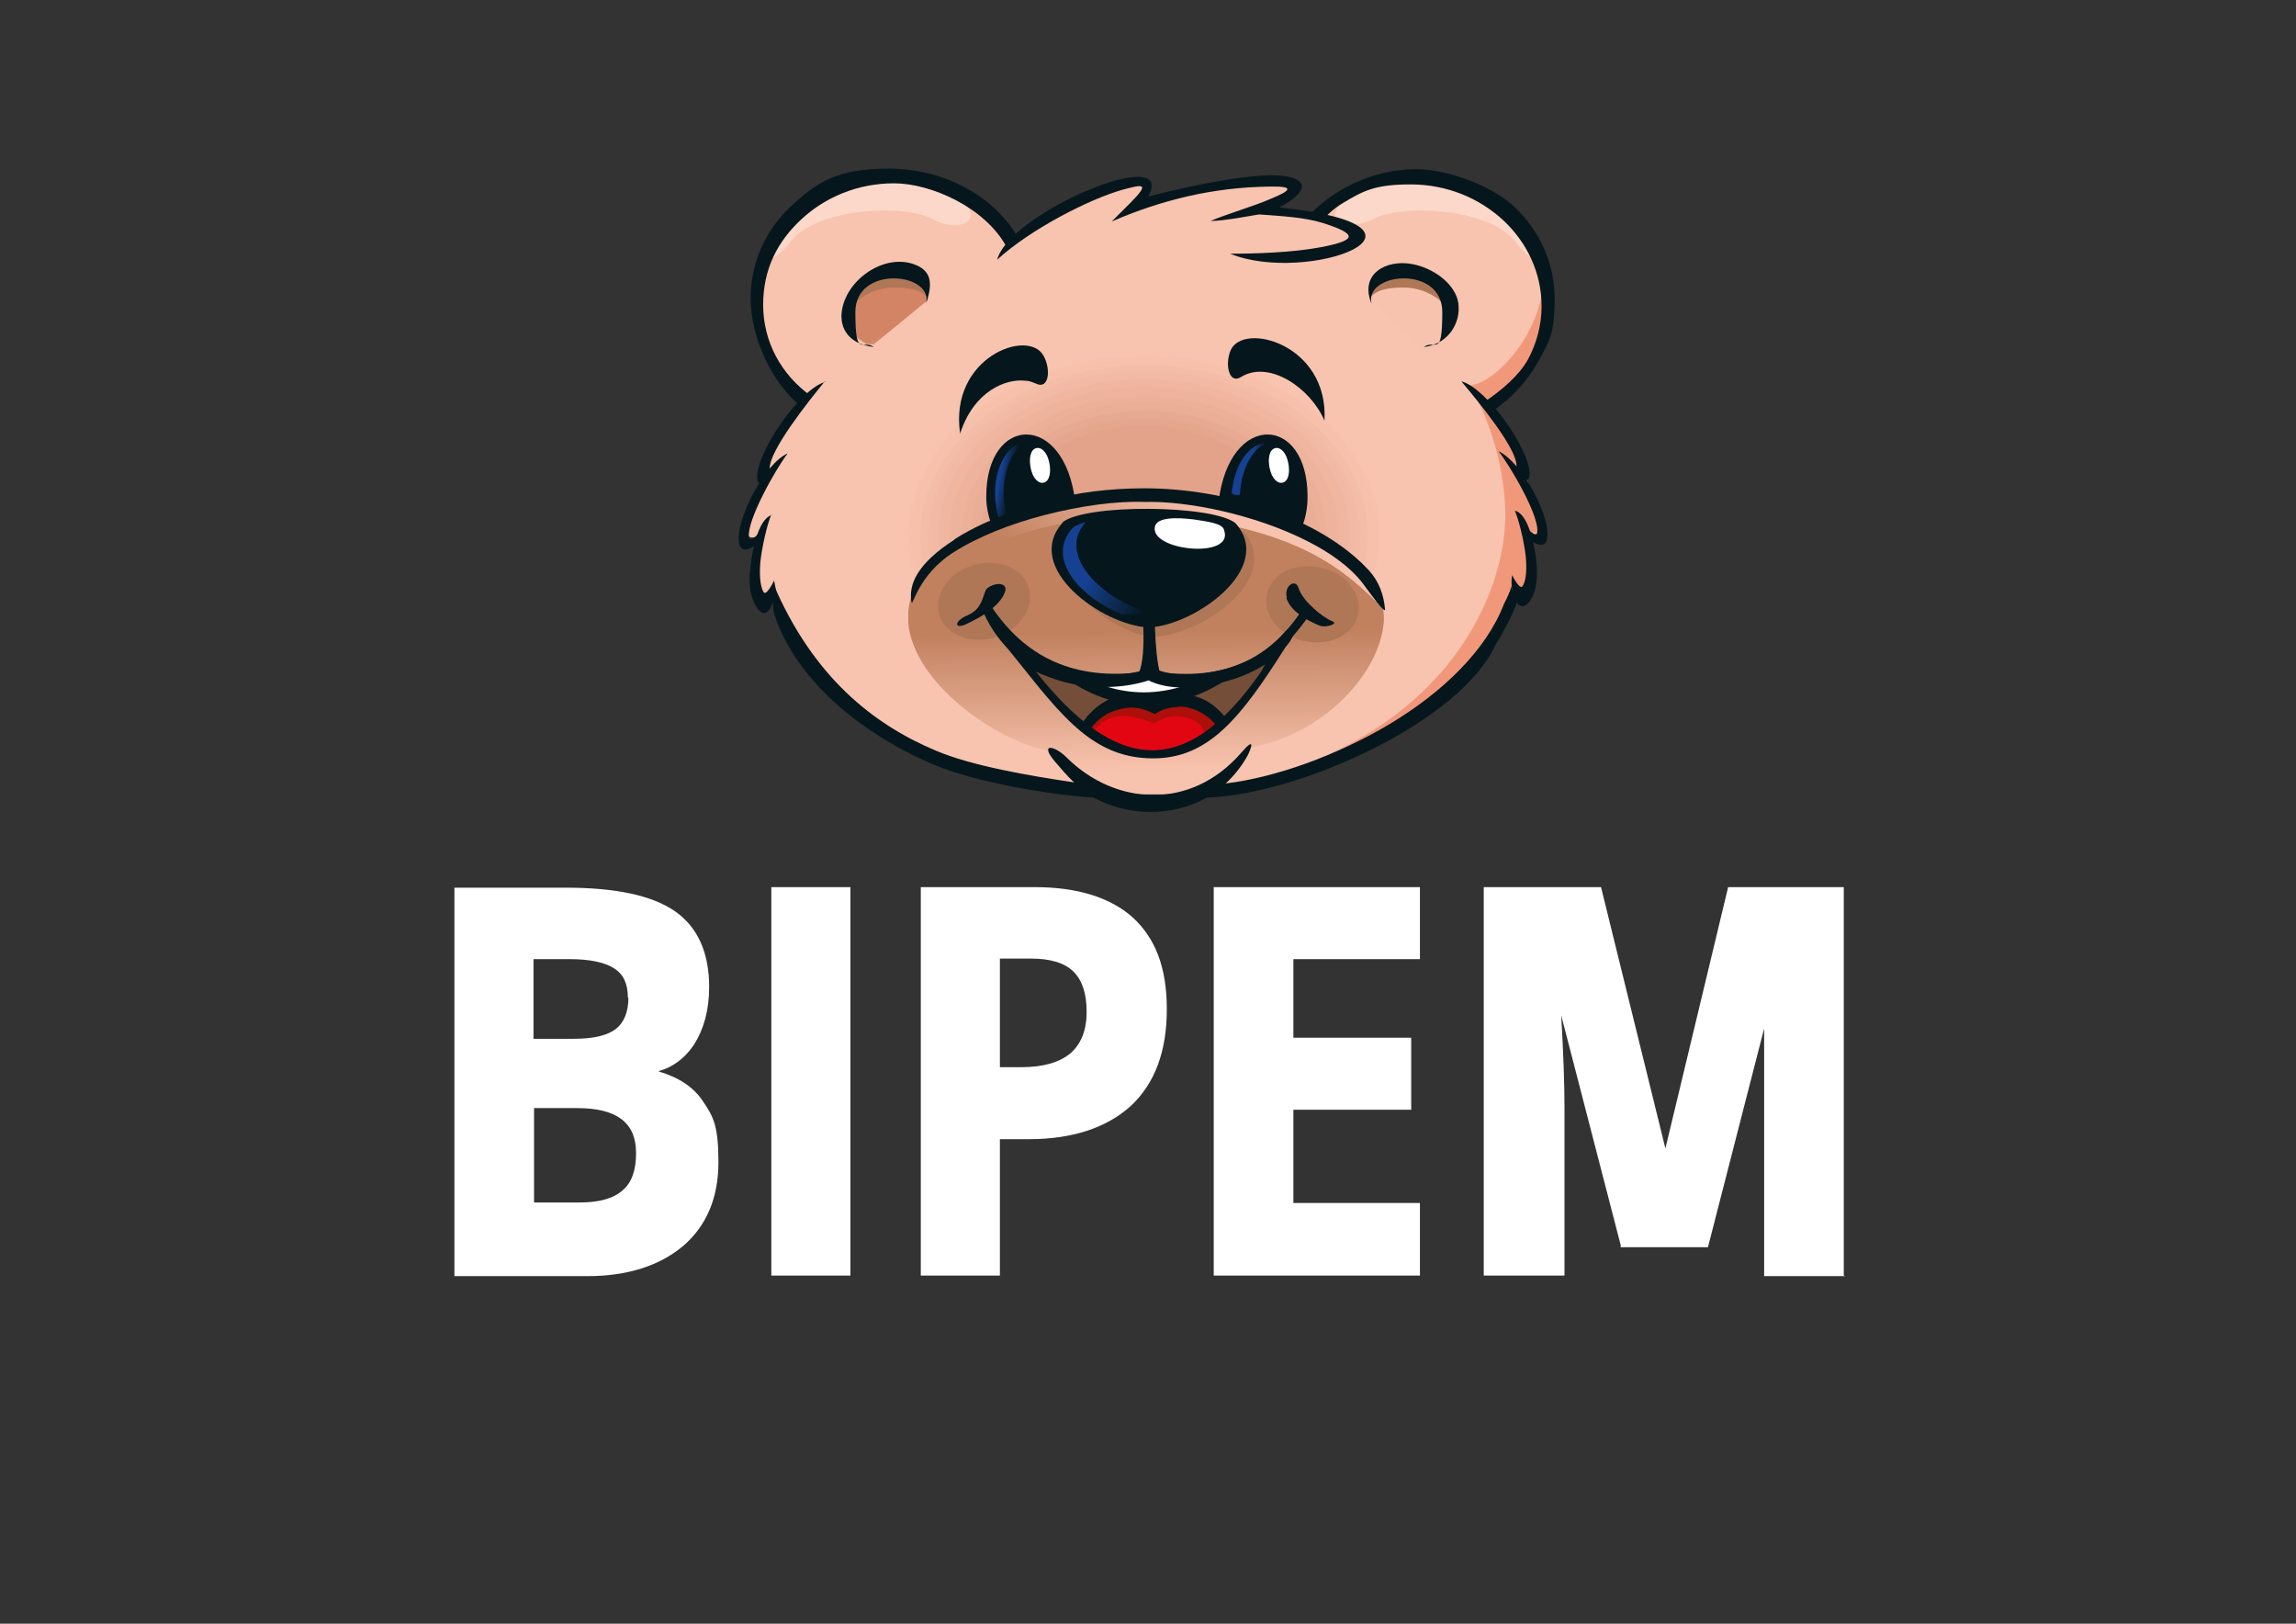 <?xml version="1.0" encoding="UTF-8"?>
<svg id="Ebene_1" xmlns="http://www.w3.org/2000/svg" xmlns:xlink="http://www.w3.org/1999/xlink" version="1.1" viewBox="0 0 420.9 297.6">
  <rect x="0" y="0" width="420.9" height="297.6" fill="#333333" stroke="none"/>
  <!-- Generator: Adobe Illustrator 29.3.1, SVG Export Plug-In . SVG Version: 2.1.0 Build 151)  -->
  <defs>
    <style>
      .st0, .st1 {
        fill: none;
      }

      .st2 {
        fill: #e3a28a;
      }

      .st1 {
        display: none;
      }

      .st3 {
        fill: #05171d;
      }

      .st4 {
        fill: url(#Unbenannter_Verlauf);
      }

      .st5 {
        fill: url(#Unbenannter_Verlauf_2);
      }

      .st6 {
        fill: url(#Unbenannter_Verlauf_4);
      }

      .st7 {
        fill: url(#Unbenannter_Verlauf_3);
      }

      .st8 {
        fill: url(#Unbenannter_Verlauf_6);
      }

      .st9 {
        fill: url(#Unbenannter_Verlauf_7);
      }

      .st10 {
        fill: url(#Unbenannter_Verlauf_5);
      }

      .st11 {
        fill: #f6c0ab;
      }

      .st12 {
        fill: #e5a38b;
      }

      .st13 {
        fill: #f2baa4;
      }

      .st14 {
        fill: #e5a68e;
      }

      .st15 {
        fill: #b07757;
      }

      .st16 {
        fill: #eaae97;
      }

      .st17 {
        fill: #ad0f0a;
      }

      .st18 {
        fill: #f2987a;
      }

      .st19 {
        fill: #f0b69f;
      }

      .st20 {
        fill: #f8c4af;
      }

      .st21 {
        clip-path: url(#clippath-1);
      }

      .st22 {
        clip-path: url(#clippath-3);
      }

      .st23 {
        clip-path: url(#clippath-4);
      }

      .st24 {
        clip-path: url(#clippath-2);
      }

      .st25 {
        clip-path: url(#clippath-7);
      }

      .st26 {
        clip-path: url(#clippath-6);
      }

      .st27 {
        clip-path: url(#clippath-5);
      }

      .st28 {
        fill: #fbd8c9;
      }

      .st29 {
        fill: #e20613;
      }

      .st30 {
        fill: #fff;
      }

      .st31 {
        fill: #e5a790;
      }

      .st32 {
        fill: #f4bba4;
      }

      .st33 {
        fill: #e7a991;
      }

      .st34 {
        fill: #eeb39c;
      }

      .st35 {
        fill: #eaaa92;
      }

      .st36 {
        fill: #744e38;
      }

      .st37 {
        fill: #eaad95;
      }

      .st38 {
        fill: #f0b8a2;
      }

      .st39 {
        fill: #ecaf98;
      }

      .st40 {
        fill: #f4bda7;
      }

      .st41 {
        clip-path: url(#clippath);
      }

      .st42 {
        fill: #eeb199;
      }

      .st43 {
        fill: #f0b49d;
      }

      .st44 {
        fill: #f8c1ac;
      }
    </style>
    <clipPath id="clippath">
      <path class="st0" d="M155.5,58.6c0,2.3,1.5,3.3,3.4,4.5h1.3l9.9-8.1c-.1-3.9-3.2-4.4-6.1-4.4-4.6,0-8.4,3.6-8.4,8h0Z"/>
    </clipPath>
    <linearGradient id="Unbenannter_Verlauf" data-name="Unbenannter Verlauf" x1="-195.3" y1="186.9" x2="-193.8" y2="186.9" gradientTransform="translate(-798.1 1056.5) rotate(90) scale(5.1 -5.1)" gradientUnits="userSpaceOnUse">
      <stop offset="0" stop-color="#d28464"/>
      <stop offset="1" stop-color="#f8c3ae"/>
    </linearGradient>
    <clipPath id="clippath-1">
      <path class="st0" d="M182.4,90.5c0,1.4.3,3.1.7,4.5h1.7c-.5-1.5-.9-3.3-.8-4.9,0-4.5,1.9-8.1,4.5-9.2-3.4,0-6.1,4.2-6.1,9.5h0Z"/>
    </clipPath>
    <linearGradient id="Unbenannter_Verlauf_2" data-name="Unbenannter Verlauf 2" x1="-9.1" y1="144.6" x2="-7.6" y2="144.6" gradientTransform="translate(-43 100.2) rotate(90) scale(1.6 -1.6)" gradientUnits="userSpaceOnUse">
      <stop offset="0" stop-color="#164193"/>
      <stop offset="1" stop-color="#05171d"/>
    </linearGradient>
    <clipPath id="clippath-2">
      <path class="st0" d="M225.8,90.5c.2,0,.4.1.5.2h1c.2-4.6,2.2-8.4,4.9-9.5-3.2,0-6,4-6.4,9.3h0Z"/>
    </clipPath>
    <linearGradient id="Unbenannter_Verlauf_3" data-name="Unbenannter Verlauf 3" x1="71.6" y1="187" x2="73.1" y2="187" gradientTransform="translate(8.3 -.2) rotate(90) scale(1.2 -1.2)" gradientUnits="userSpaceOnUse">
      <stop offset="0" stop-color="#164193"/>
      <stop offset="1" stop-color="#05171d"/>
    </linearGradient>
    <clipPath id="clippath-3">
      <path class="st0" d="M251.2,55l10.5,9.6h1.2c1.8-1.5,2.9-3.7,2.9-6,0-4.4-3.8-8-8.4-8s-6,.5-6.1,4.4h0Z"/>
    </clipPath>
    <linearGradient id="Unbenannter_Verlauf_4" data-name="Unbenannter Verlauf 4" x1="-289.9" y1="272.6" x2="-288.4" y2="272.6" gradientTransform="translate(-427.9 -591.2) rotate(-180) scale(2.4 -2.4)" gradientUnits="userSpaceOnUse">
      <stop offset="0" stop-color="#d28464"/>
      <stop offset="1" stop-color="#f8c3ae"/>
    </linearGradient>
    <clipPath id="clippath-4">
      <path class="st0" d="M170.3,104.1c-2.4,2.6-3.6,5.3-3.8,8.1v1.9c.9,11.2,16.4,21.9,25.8,23.5,3.5,3.6,7.4,6.4,11.4,8h15.6c3.5-1.6,6.8-4.4,9.8-8.6,12.4-2,23.2-12.4,24.5-22.3.5-3.5-1-7-3.8-9.5-10.4-9.7-25.1-14.3-39.5-14.5-14.5.2-30.5,2.9-40.1,13.5h0Z"/>
    </clipPath>
    <linearGradient id="Unbenannter_Verlauf_5" data-name="Unbenannter Verlauf 5" x1="-224.8" y1="150.6" x2="-223.3" y2="150.6" gradientTransform="translate(-2348.3 3937.4) rotate(90) scale(17 -17)" gradientUnits="userSpaceOnUse">
      <stop offset="0" stop-color="#c1815f"/>
      <stop offset="1" stop-color="#f8c3ae"/>
    </linearGradient>
    <clipPath id="clippath-5">
      <path class="st0" d="M170.7,104.3c-1.9,1.9-3.1,3.7-3.9,5.8,2,0,2.3-1.7,4.1-3.3,14.2-13.5,46.1-15.8,67-6.6,6.7,3,10.7,6.5,14.3,10h.5c-3-5-9.9-10.8-14.8-13.1-8.3-3.9-18.4-5.8-28.4-5.8-15.2,0-30.2,4.4-38.8,13.2h0Z"/>
    </clipPath>
    <linearGradient id="Unbenannter_Verlauf_6" data-name="Unbenannter Verlauf 6" x1="-218.3" y1="115.8" x2="-216.8" y2="115.8" gradientTransform="translate(4733.7 2506.4) scale(20.8 -20.8)" gradientUnits="userSpaceOnUse">
      <stop offset="0" stop-color="#c1815f"/>
      <stop offset="1" stop-color="#f8c3ae"/>
    </linearGradient>
    <clipPath id="clippath-6">
      <path class="st0" d="M213.5,112.6h2c.8-.3,1.6-.7,2.4-1.1-1.5.6-3,1-4.4,1.1M196.6,96.8c-5.2,5.9,2.1,13.1,9.1,15.8h6.9c-7.4-.7-19.8-9.7-13.6-16.9-1.1.3-1.9.7-2.4,1.1Z"/>
    </clipPath>
    <linearGradient id="Unbenannter_Verlauf_7" data-name="Unbenannter Verlauf 7" x1="-189.7" y1="148.1" x2="-188.2" y2="148.1" gradientTransform="translate(-1027.9 1675.1) rotate(90) scale(8.3 -8.3)" gradientUnits="userSpaceOnUse">
      <stop offset="0" stop-color="#164193"/>
      <stop offset="1" stop-color="#05171d"/>
    </linearGradient>
    <clipPath id="clippath-7">
      <path class="st0" d="M210.9,123.5c-8.5,2.9-20.1.6-25.1-4.9,10.4,14.4,18.6,20,26.6,19.4,4.3-.3,9.1-2.2,14.8-8.6,2.5-2.8,4.5-6.4,7.6-11.2-4.9,5.3-17.5,8.6-24,5.3M185.7,118.6c-.6-.8-1.1-1.6-1.7-2.4.4.8,1,1.6,1.7,2.4M234.8,118.2c.7-.8,1.2-1.5,1.6-2.3-.6.8-1.1,1.6-1.6,2.3Z"/>
    </clipPath>
  </defs>
  <rect class="st1" y="0" width="420.9" height="297.6"/>
  <g id="BIPEM">
    <path class="st30" d="M116.6,211.4c0,3.1-.8,5.4-2.5,6.8-1.7,1.5-4.3,2.2-7.9,2.2h-8.3v-17.3h7.9c7.3,0,10.8,2.7,10.8,8.2M115.2,182.8c0,2.7-.8,4.6-2.3,5.8-1.6,1.2-4.1,1.8-7.7,1.8h-7.4v-14.6h6.6c3.8,0,6.5.6,8.2,1.7,1.7,1.1,2.5,2.8,2.5,5.4M120.8,196.3c2.6-.7,4.8-2.4,6.4-4.8,1.8-2.8,2.8-6.3,2.8-10.6,0-6.3-2.1-11-6.3-13.9-4.2-2.9-10.9-4.3-20-4.3h-20.4v71.2h24.4c7.3,0,13.2-1.9,17.5-5.5,4.3-3.7,6.5-8.8,6.5-15.4s-.9-8.3-2.8-11.1c-1.7-2.6-4.4-4.4-8.1-5.5M141.4,233.8h14.5v-71.2h-14.5v71.2ZM199.2,185.5c0,3.3-1,5.8-2.9,7.5-2,1.7-5,2.6-9,2.6h-4v-19.9h5.7c3.6,0,6.2.8,7.8,2.4,1.6,1.6,2.4,4,2.4,7.4M207.3,202.7c4.4-4.1,6.6-10,6.6-17.7s-2.1-13-6.2-16.8c-4.1-3.7-10.2-5.6-18-5.6h-20.9v71.2h14.5v-25h5.3c8,0,14.3-2.1,18.7-6.1M222.5,233.8h37.8v-13.3h-23.2v-17.1h21.6v-13.2h-21.6v-14.4h23.2v-13.2h-37.8v71.2h0ZM338,233.8v-71.2h-21.2l-11.5,47.9-11.8-47.9h-21.5v71.2h14.8v-31c0-4.1-.2-9.7-.6-16.7l10.9,42.1v.4h16l10.3-40.1c0,4.5,0,7.4,0,8.8,0,2,0,3.7,0,5.3v31.3h14.9Z"/>
  </g>
  <g id="Bärchenkopf">
    <g>
      <path class="st20" d="M272.4,75c-2.1-7.8,9.1,14.7,10.9,22.8.3,1.2-2.8.2-2.9.8-.2,1.7.3,6.5,0,8.1-.5,2.4-1.9,1.2-2.7,3.2-4.3,10.5-13.4,19.1-26.1,26.2-12.2,6.8-24.5,9.1-41.5,9.1s-32.5-1.7-44.3-8.7c-11.7-6.9-21.1-16.5-24.4-28.1-.3-1-2.1,2.2-2.3,1.2-.4-2.1.4-8.3.3-10.5,0-1.3-2.3.1-2.2-1.2.2-3.4,1.9-6.7,3.8-10.8,1-2.1-1.6-1.2-.5-3.4,1.1-2.2,6.1-9.1,7.3-10.8-10.5-8.1-11.2-18.5-7.3-27.7,7.7-18,37.9-18.7,44.8-.9,10.4-3.3,13.2-6,25.5-5.7,14.2.4,20.8,8.7,25.7,5.5,2.1-1.4,4.8-5.5,7.4-7,5.5-3.2,10.8-5.9,16.5-5.4,7.5.6,13.3,3.4,17.2,7.5,5.6,5.9,7.5,14.4,5.5,22.5-.9,3.4-8,10.9-10.7,13"/>
      <path class="st18" d="M272.4,75c-2.1-7.8,9.1,14.4,10.9,22.5.3,1.2-2.2-.4-2.3.2-.2,1.7-.3,7.4-.6,9-.5,2.4-1.9,1.2-2.7,3.2-4.3,10.5-12.4,18.8-25.1,25.8-8.8,4.9-18.1,8.2-29,9,3.8-2,2.2-.4,8.9-2.3,12.8-3.7,23.5-10.1,31-18.4,8.6-9.5,13-21.4,12.4-31.7-.5-7.5-2.5-14.5-6.4-21.7,5.3-.2,16.9-13.6,12.3-25.1h0c2.3,5,2.7,10.8,1.3,16.4-.9,3.4-8,10.9-10.7,13"/>
      <path class="st28" d="M248.2,34c3.9-1.4,9.2-2.6,14-2,10.1,1.2,17.9,7.6,20,14.4-.9-.6-.1,3.3-4.6-2.3-4.5-5.7-20.2-6.9-25.7-4-5.5,2.8-10.9,0-3.6-5v-.9q0,0,0,0Z"/>
    </g>
    <g class="st41">
      <rect class="st4" x="153.5" y="48.1" width="18.5" height="17.5" transform="translate(-8.8 74.1) rotate(-25)"/>
    </g>
    <g>
      <path class="st15" d="M155.6,57.2c.7-3.8,4.1-6.7,8.3-6.7s5.8.5,6.1,4c-1.3-1.5-3.7-1.8-6-1.8-3.7,0-6.9,1.8-8.4,4.4"/>
      <path class="st20" d="M209.7,64.8c24.2,0,43.7,14.9,43.7,33.3s-19.6,33.4-43.7,33.5-43.7-14.9-43.7-33.3,19.6-33.4,43.7-33.5"/>
      <path class="st20" d="M209.7,65c24,0,43.5,14.8,43.5,33.1s-19.5,33.2-43.5,33.3c-24,0-43.5-14.8-43.5-33.1s19.5-33.2,43.5-33.3"/>
      <path class="st44" d="M209.7,65.2c23.9,0,43.2,14.7,43.2,32.9s-19.3,33-43.2,33.1c-23.9,0-43.2-14.7-43.2-32.9s19.3-33,43.2-33.1"/>
      <path class="st44" d="M209.7,65.4c23.7,0,42.9,14.6,42.9,32.7s-19.2,32.8-42.9,32.8-42.9-14.6-42.9-32.7,19.2-32.8,42.9-32.8"/>
      <path class="st11" d="M209.7,65.7c23.6,0,42.6,14.5,42.6,32.5s-19.1,32.6-42.6,32.6c-23.6,0-42.6-14.5-42.6-32.5s19.1-32.6,42.6-32.6"/>
      <path class="st11" d="M209.7,65.9c23.4,0,42.4,14.4,42.4,32.3s-19,32.4-42.4,32.4c-23.4,0-42.4-14.4-42.4-32.3s19-32.4,42.4-32.4"/>
      <path class="st11" d="M209.7,66.1c23.2,0,42.1,14.3,42.1,32s-18.9,32.2-42.1,32.2c-23.2,0-42.1-14.3-42.1-32.1s18.9-32.2,42.1-32.2"/>
      <path class="st11" d="M209.7,66.3c23.1,0,41.8,14.2,41.8,31.8s-18.7,32-41.8,32c-23.1,0-41.8-14.2-41.8-31.8s18.7-32,41.8-32"/>
      <path class="st11" d="M209.7,66.5c22.9,0,41.6,14.1,41.6,31.6s-18.6,31.8-41.6,31.8-41.6-14.1-41.6-31.6,18.6-31.8,41.6-31.8"/>
      <path class="st11" d="M209.7,66.7c22.8,0,41.3,14,41.3,31.4s-18.5,31.5-41.3,31.6c-22.8,0-41.3-14-41.3-31.4s18.5-31.5,41.3-31.6"/>
      <path class="st40" d="M209.7,66.9c22.6,0,41,13.9,41,31.2s-18.4,31.3-41,31.4c-22.6,0-41-13.9-41-31.2s18.4-31.3,41-31.4"/>
      <path class="st40" d="M209.7,67.1c22.5,0,40.8,13.8,40.8,31s-18.2,31.1-40.8,31.2c-22.5,0-40.8-13.8-40.8-31s18.2-31.1,40.8-31.2"/>
      <path class="st40" d="M209.7,67.3c22.4,0,40.5,13.8,40.5,30.8s-18.1,30.9-40.5,31c-22.4,0-40.5-13.8-40.5-30.8s18.1-30.9,40.5-31"/>
      <path class="st40" d="M209.7,67.5c22.2,0,40.2,13.7,40.2,30.6s-18,30.7-40.2,30.8c-22.2,0-40.2-13.7-40.2-30.6s18-30.7,40.2-30.8"/>
      <path class="st40" d="M209.7,67.7c22.1,0,39.9,13.6,39.9,30.4s-17.9,30.5-39.9,30.5c-22.1,0-39.9-13.6-39.9-30.4s17.9-30.5,39.9-30.6"/>
      <path class="st32" d="M209.7,67.9c21.9,0,39.7,13.5,39.7,30.2s-17.8,30.3-39.7,30.3c-21.9,0-39.7-13.5-39.7-30.2s17.8-30.3,39.7-30.3"/>
      <path class="st32" d="M209.7,68.2c21.8,0,39.4,13.4,39.4,30s-17.6,30.1-39.4,30.1c-21.8,0-39.4-13.4-39.4-30s17.6-30.1,39.4-30.1"/>
      <path class="st13" d="M209.7,68.3c21.6,0,39.1,13.3,39.1,29.8s-17.5,29.9-39.1,29.9c-21.6,0-39.1-13.3-39.1-29.8s17.5-29.9,39.1-29.9"/>
      <path class="st13" d="M209.7,68.6c21.4,0,38.8,13.2,38.8,29.6s-17.4,29.7-38.8,29.7c-21.4,0-38.8-13.2-38.8-29.6s17.4-29.7,38.8-29.7"/>
      <path class="st13" d="M209.7,68.8c21.3,0,38.6,13.1,38.6,29.3s-17.3,29.5-38.6,29.5c-21.3,0-38.6-13.1-38.6-29.3s17.3-29.5,38.6-29.5"/>
      <path class="st13" d="M209.7,69c21.1,0,38.3,13,38.3,29.2s-17.1,29.3-38.3,29.3c-21.1,0-38.3-13-38.3-29.2s17.1-29.3,38.3-29.3"/>
      <path class="st13" d="M209.7,69.2c21,0,38,12.9,38,28.9s-17,29.1-38,29.1c-21,0-38-12.9-38-28.9s17-29.1,38-29.1"/>
      <path class="st38" d="M209.7,69.4c20.9,0,37.8,12.8,37.8,28.7s-16.9,28.8-37.8,28.9-37.8-12.8-37.8-28.7,16.9-28.8,37.8-28.9"/>
      <path class="st19" d="M209.7,69.6c20.7,0,37.5,12.7,37.5,28.5s-16.8,28.6-37.5,28.7-37.5-12.7-37.5-28.5,16.8-28.6,37.5-28.7"/>
      <path class="st19" d="M209.7,69.8c20.6,0,37.2,12.6,37.2,28.3s-16.7,28.4-37.2,28.5c-20.6,0-37.2-12.6-37.2-28.3s16.7-28.4,37.2-28.5"/>
      <path class="st19" d="M209.7,70c20.4,0,36.9,12.5,36.9,28.1s-16.5,28.2-36.9,28.3c-20.4,0-36.9-12.5-36.9-28.1s16.5-28.2,36.9-28.3"/>
      <path class="st19" d="M209.7,70.2c20.2,0,36.7,12.4,36.7,27.9s-16.4,28-36.7,28c-20.2,0-36.7-12.4-36.7-27.9s16.4-28,36.7-28"/>
      <path class="st19" d="M209.7,70.4c20.1,0,36.4,12.4,36.4,27.7s-16.3,27.8-36.4,27.8c-20.1,0-36.4-12.4-36.4-27.7s16.3-27.8,36.4-27.8"/>
      <path class="st19" d="M209.7,70.6c19.9,0,36.1,12.3,36.1,27.5s-16.2,27.6-36.1,27.6c-19.9,0-36.1-12.3-36.1-27.5s16.2-27.6,36.1-27.6"/>
      <path class="st43" d="M209.7,70.8c19.8,0,35.8,12.2,35.8,27.3s-16.1,27.4-35.8,27.4c-19.8,0-35.8-12.2-35.8-27.3s16.1-27.4,35.8-27.4"/>
      <path class="st34" d="M209.7,71.1c19.6,0,35.6,12.1,35.6,27.1s-15.9,27.2-35.6,27.2c-19.6,0-35.6-12.1-35.6-27.1s15.9-27.2,35.6-27.2"/>
      <path class="st34" d="M209.7,71.3c19.5,0,35.3,12,35.3,26.9s-15.8,27-35.3,27c-19.5,0-35.3-12-35.3-26.9s15.8-27,35.3-27"/>
      <path class="st34" d="M209.7,71.5c19.3,0,35,11.9,35,26.7s-15.7,26.8-35,26.8c-19.3,0-35-11.9-35-26.7s15.7-26.8,35-26.8"/>
      <path class="st34" d="M209.7,71.7c19.2,0,34.8,11.8,34.8,26.5s-15.6,26.6-34.8,26.6c-19.2,0-34.8-11.8-34.8-26.4s15.6-26.6,34.8-26.6"/>
      <path class="st34" d="M209.7,71.9c19,0,34.5,11.7,34.5,26.2s-15.4,26.3-34.5,26.4c-19,0-34.5-11.7-34.5-26.2s15.4-26.3,34.5-26.4"/>
      <path class="st34" d="M209.7,72.1c18.9,0,34.2,11.6,34.2,26s-15.3,26.1-34.2,26.2c-18.9,0-34.2-11.6-34.2-26s15.3-26.1,34.2-26.2"/>
      <path class="st34" d="M209.7,72.3c18.7,0,33.9,11.5,33.9,25.8s-15.2,25.9-33.9,26-33.9-11.5-33.9-25.8,15.2-25.9,33.9-26"/>
      <path class="st42" d="M209.7,72.5c18.6,0,33.7,11.4,33.7,25.6s-15.1,25.7-33.7,25.8c-18.6,0-33.7-11.4-33.7-25.6s15.1-25.7,33.7-25.8"/>
      <path class="st39" d="M209.7,72.7c18.4,0,33.4,11.3,33.4,25.4s-14.9,25.5-33.4,25.6-33.4-11.3-33.4-25.4,14.9-25.5,33.4-25.6"/>
      <path class="st39" d="M209.7,72.9c18.3,0,33.1,11.2,33.1,25.2s-14.8,25.3-33.1,25.3c-18.3,0-33.1-11.2-33.1-25.2s14.8-25.3,33.1-25.3"/>
      <path class="st39" d="M209.7,73.1c18.1,0,32.9,11.2,32.9,25s-14.7,25.1-32.9,25.1c-18.1,0-32.9-11.2-32.9-25s14.7-25.1,32.9-25.1"/>
      <path class="st39" d="M209.7,73.3c18,0,32.6,11.1,32.6,24.8s-14.6,24.9-32.6,24.9c-18,0-32.6-11.1-32.6-24.8s14.6-24.9,32.6-24.9"/>
      <path class="st39" d="M209.7,73.6c17.8,0,32.3,11,32.3,24.6s-14.5,24.7-32.3,24.7-32.3-11-32.3-24.6,14.5-24.7,32.3-24.7"/>
      <path class="st16" d="M209.7,73.8c17.7,0,32,10.9,32,24.4s-14.3,24.5-32,24.5-32-10.9-32-24.4,14.3-24.5,32-24.5"/>
      <path class="st16" d="M209.7,74c17.5,0,31.8,10.8,31.8,24.2s-14.2,24.3-31.8,24.3c-17.5,0-31.8-10.8-31.8-24.2s14.2-24.3,31.8-24.3"/>
      <path class="st37" d="M209.7,74.2c17.4,0,31.5,10.7,31.5,24s-14.1,24.1-31.5,24.1c-17.4,0-31.5-10.7-31.5-24s14.1-24.1,31.5-24.1"/>
      <path class="st37" d="M209.7,74.4c17.2,0,31.2,10.6,31.2,23.8s-14,23.8-31.2,23.9c-17.2,0-31.2-10.6-31.2-23.8s14-23.8,31.2-23.9"/>
      <path class="st37" d="M209.7,74.6c17.1,0,30.9,10.5,30.9,23.6s-13.9,23.6-30.9,23.7-30.9-10.5-30.9-23.6,13.9-23.6,30.9-23.7"/>
      <path class="st37" d="M209.7,74.8c16.9,0,30.7,10.4,30.7,23.3s-13.7,23.4-30.7,23.5-30.7-10.4-30.7-23.3,13.7-23.4,30.7-23.5"/>
      <path class="st37" d="M209.7,75c16.8,0,30.4,10.3,30.4,23.1s-13.6,23.2-30.4,23.3c-16.8,0-30.4-10.3-30.4-23.1s13.6-23.2,30.4-23.3"/>
      <path class="st35" d="M209.7,75.2c16.6,0,30.1,10.2,30.1,22.9s-13.5,23-30.1,23.1-30.1-10.2-30.1-22.9,13.5-23,30.1-23"/>
      <path class="st33" d="M209.7,75.4c16.5,0,29.9,10.1,29.9,22.7s-13.4,22.8-29.9,22.8c-16.5,0-29.9-10.1-29.9-22.7s13.4-22.8,29.9-22.8"/>
      <path class="st33" d="M209.7,75.6c16.3,0,29.6,10.1,29.6,22.5s-13.2,22.6-29.6,22.6-29.6-10.1-29.6-22.5,13.2-22.6,29.6-22.6"/>
      <path class="st33" d="M209.7,75.8c16.2,0,29.3,9.9,29.3,22.3s-13.1,22.4-29.3,22.4-29.3-9.9-29.3-22.3,13.1-22.4,29.3-22.4"/>
      <path class="st33" d="M209.7,76c16,0,29,9.9,29,22.1s-13,22.2-29,22.2c-16,0-29-9.9-29-22.1s13-22.2,29-22.2"/>
      <path class="st33" d="M209.7,76.3c15.9,0,28.8,9.8,28.8,21.9s-12.9,22-28.8,22c-15.9,0-28.8-9.8-28.8-21.9s12.9-22,28.8-22"/>
      <path class="st31" d="M209.7,76.5c15.7,0,28.5,9.7,28.5,21.7s-12.8,21.8-28.5,21.8-28.5-9.7-28.5-21.7,12.8-21.8,28.5-21.8"/>
      <path class="st31" d="M209.7,76.7c15.6,0,28.2,9.6,28.2,21.5s-12.6,21.6-28.2,21.6-28.2-9.6-28.2-21.5,12.6-21.6,28.2-21.6"/>
      <path class="st14" d="M209.7,76.9c15.4,0,27.9,9.5,27.9,21.3s-12.5,21.3-27.9,21.4c-15.4,0-27.9-9.5-27.9-21.3s12.5-21.3,27.9-21.4"/>
      <path class="st14" d="M209.7,77.1c15.3,0,27.7,9.4,27.7,21.1s-12.4,21.1-27.7,21.2-27.7-9.4-27.7-21.1,12.4-21.1,27.7-21.2"/>
      <path class="st14" d="M209.7,77.3c15.1,0,27.4,9.3,27.4,20.9s-12.3,20.9-27.4,21c-15.1,0-27.4-9.3-27.4-20.9s12.3-20.9,27.4-21"/>
      <path class="st14" d="M209.7,77.5c15,0,27.1,9.2,27.1,20.7s-12.1,20.7-27.1,20.8c-15,0-27.1-9.2-27.1-20.7s12.1-20.7,27.1-20.8"/>
      <path class="st14" d="M209.7,77.7c14.8,0,26.9,9.1,26.9,20.4s-12,20.5-26.9,20.6-26.9-9.1-26.9-20.4,12-20.5,26.9-20.6"/>
      <path class="st12" d="M209.7,77.9c14.7,0,26.6,9,26.6,20.2s-11.9,20.3-26.6,20.3c-14.7,0-26.6-9-26.6-20.2s11.9-20.3,26.6-20.3"/>
      <path class="st2" d="M209.7,78.1c14.5,0,26.3,8.9,26.3,20s-11.8,20.1-26.3,20.1-26.3-8.9-26.3-20,11.8-20.1,26.3-20.1"/>
      <path class="st2" d="M209.7,78.3c14.4,0,26,8.8,26,19.8s-11.7,19.9-26,19.9-26-8.8-26-19.8,11.7-19.9,26-19.9"/>
      <path class="st2" d="M209.7,78.5c14.2,0,25.8,8.8,25.8,19.6s-11.5,19.7-25.8,19.7c-14.2,0-25.8-8.8-25.8-19.6s11.5-19.7,25.8-19.7"/>
      <path class="st2" d="M209.7,78.7c14.1,0,25.5,8.7,25.5,19.4s-11.4,19.5-25.5,19.5c-14.1,0-25.5-8.7-25.5-19.4s11.4-19.5,25.5-19.5"/>
      <path class="st3" d="M181.9,96.5c-.7-1.7-1.1-3.6-1.1-5.5,0-15,14.3-15.6,16.3.9l-15.2,4.6h0Z"/>
      <path class="st30" d="M189.6,82.3c.9-.6,2.1.2,2.6,1.9s.4,3.5-.5,4.1-2.1-.2-2.6-1.9-.4-3.5.5-4.1"/>
      <path class="st3" d="M176,79.5c2.5-7.8,8.4-10.2,12.1-9.7.7,0,1.2.3,1.8.5,2.4,1.2,2.8-2.6,1.4-5.1-2.8-5.1-17.3.3-15.3,14.2"/>
      <path class="st3" d="M242.8,77.1c-2.5-5.9-10.1-11.2-15.3-8-2.2,1.4-3-2.3-1.9-4.9,2.3-5.3,18-1.1,17.2,12.9"/>
      <path class="st3" d="M238.7,96.5c.7-1.7,1-3.6,1-5.5,0-15-14.3-15.6-16.3.9l15.2,4.6h0Z"/>
      <path class="st3" d="M168.2,48.7c2.1,1,3,2.8,1.6,6.8,1.1-5.6-13-6.9-13,1.7s1.3,4.9,3.4,6.4c-5.1-.6-6.6-4-5.7-7.5,1.4-5.5,8.3-9.9,13.7-7.4"/>
    </g>
    <g class="st21">
      <rect class="st5" x="178" y="83.7" width="14.9" height="8.6" transform="translate(65.8 254.8) rotate(-79.7)"/>
    </g>
    <g class="st24">
      <rect class="st7" x="223.6" y="81.5" width="11" height="8.9" transform="translate(79.2 279.3) rotate(-72.8)"/>
    </g>
    <g class="st22">
      <rect class="st6" x="248.8" y="47.9" width="19.2" height="19.4" transform="translate(86.6 259) rotate(-62.1)"/>
    </g>
    <g>
      <path class="st15" d="M265.6,57.2c-.7-3.8-4.1-6.7-8.3-6.7s-5.8.5-6.1,4c1.3-1.5,3.7-1.8,6-1.8,3.7,0,6.9,1.8,8.5,4.4"/>
      <path class="st3" d="M251.4,55.5c-1.1-5.6,13-6.9,13,1.7s-1.3,4.9-3.4,6.4c5.1-.6,7.1-5.3,6.2-8.7-.9-3.2-4.6-5.8-8.3-6.5-4.8-.9-9.7,1.8-7.5,7.2"/>
      <path class="st30" d="M233.4,82.3c.9-.6,2.1.2,2.6,1.9s.4,3.5-.5,4.1-2.1-.2-2.6-1.9-.4-3.5.5-4.1"/>
    </g>
    <g class="st23">
      <rect class="st10" x="166.3" y="90.1" width="88.2" height="55.9" transform="translate(-1.2 2.2) rotate(-.6)"/>
    </g>
    <g>
      <path class="st15" d="M179.6,103.3c-4.6.8-8.1,4.6-7.6,8.4.4,3.8,4.5,6.2,9.2,5.4,4.6-.8,8.1-4.6,7.6-8.4-.4-3.8-4.5-6.2-9.2-5.4"/>
      <path class="st15" d="M240.6,103.8c4.7.3,8.5,3.7,8.5,7.6s-3.8,6.7-8.5,6.3c-4.7-.3-8.5-3.7-8.5-7.6s3.8-6.7,8.5-6.3"/>
      <path class="st15" d="M197.1,96.1c4.3-3.3,27.6-2,31.3,1.8,6.5,8.9-8.9,18.8-17.2,18.8h-.2c-8.2-.9-21.8-12.4-13.9-20.5"/>
    </g>
    <g class="st27">
      <rect class="st8" x="173.7" y="62.3" width="71.9" height="76.5" transform="translate(-5.6 188.3) rotate(-47.8)"/>
    </g>
    <g>
      <path class="st3" d="M194.7,95.8c4-3.5,27.7-3.3,31.8.1,7.3,8.3-7.5,18.7-15.8,19.1h-.2c-8.4-.4-23.1-10.9-15.7-19.2"/>
      <path class="st30" d="M224.4,97.2c1.9,5.3-13.5,3.8-12.7-.6.3-1.8,3.8-1.8,7.1-1.4,2.6.4,5.2.7,5.6,1.9"/>
      <path class="st3" d="M180.3,112.2c-.6-.9,1-1.7,1.6-.8,6.8,10,16.4,13.5,28.7,11.6.8-.1,1.2.3.9.9-.3.6-1.2,1.2-2,1.3-9.7,1.5-23.4,0-29.2-12.9"/>
      <path class="st3" d="M180.6,108.5c.1-1.3,4.1-2.4,3.7-.2-.4,1.3-1.4,2.4-2.6,3.4-1.5,1.2-3.3,2.1-4.8,2.8-2.1.8-1.8-.7.2-1.6,2.4-1,2.8-2.4,3.5-4.5"/>
      <path class="st3" d="M238.3,112.3c1-1.5,3.1-1.6,2.1-.1-3.2,4.7-6.8,8.6-12.2,11-5.2,2.3-10,2.9-17.7,1.7-1.5-.2-1-2.2.6-1.9,7,1.1,12.5.4,16.9-1.6,4.2-1.9,7.6-5.1,10.3-9"/>
      <path class="st3" d="M235.9,109.5c-.6-2,1.6-3.7,2.2-1.6.7,2.2,4.2,5.2,6.2,6,1.1.4-1.2,1.2-2.3.8-1.3-.5-2.9-1.3-4.1-2.3-1-.8-1.7-1.7-2.1-2.8"/>
      <path class="st3" d="M212.7,123.6c0,.5-1.2.9-2.1,1.2-.9.3-2.2-.2-2.2-.7,2.1-3.4.8-11.8,1.1-17.7,0-.5.2-1.2,1.1-1.6.9-.3.9,0,.9.4.2,6,0,14.1,1.2,18.4"/>
      <path class="st3" d="M174.9,98.9c4.8-3.1,11.1-5.5,17.5-7.2,4.8-1.4,10.9-2.2,17.4-2.2,14.8,0,32.2,5.3,41.2,15.1,1.8,2,2.7,4.5,2.9,7.1,0,.7-1.6-1.4-4.1-4.8-2.4-3.1-6.1-5.7-10.3-7.8-9.5-4.8-21.8-7.3-29.6-7.1h0c-5.2-.2-11.8.7-18.4,2.4-6.2,1.6-12.3,4-16.8,6.9-6.4,4.1-7.4,10-7.6,9.1-.6-3.2,1-7.1,7.9-11.5"/>
    </g>
    <g class="st26">
      <rect class="st9" x="190.4" y="88.4" width="28.5" height="31.5" transform="translate(7.1 221.1) rotate(-57.6)"/>
    </g>
    <path class="st36" d="M210.9,123.5c7.4,3.8,22.7-1.1,25.5-7.7-4,5.9-6.4,10.3-9.2,13.6-5.6,6.4-10.5,8.3-14.8,8.6-8.4.6-17.2-5.6-28.3-21.8,3.6,7.2,17.2,10.6,26.8,7.3"/>
    <g class="st25">
      <g>
        <path class="st29" d="M211.7,129.7c6.6-3.8,14,2,14,8s-6.3,10.9-14,10.9-14-4.9-14-10.9,7.5-11.6,14-8"/>
        <path class="st17" d="M199.9,135.9c0-2.7,3.3-4.6,5.7-4.7,2.3-.1,5.2,1.2,5.9,1.3.7.1,2.1-1.9,6.2-.9s4.3,6,2.6,8c-1.7,2,4.8-.7,5.2-2.7.5-2-3.4-6.9-6.5-8.1s-7.6.7-7.6.7c0,0-2.9-1.5-6.7-.5-3.9,1.1-5.9,5-5.9,5l1.1,1.8h0Z"/>
        <path class="st3" d="M216,129.6c-1.3,0-2.7.3-4,1.1-.2.2-.5.2-.7,0-1.3-.7-2.7-1-4-1s-3.2.5-4.6,1.3c-1.3.8-2.4,1.9-3.1,3.1-.6,1-.9,2.1-.9,3.3,0,2.7,1.4,5.1,3.8,6.9,2.4,1.9,5.8,3.1,9.5,3.1s7-1.1,9.4-3c2.2-1.7,3.5-4,3.5-6.5s-.4-2.7-1.2-3.9c-.8-1.3-1.9-2.4-3.2-3.2s-2.9-1.3-4.4-1.3M211.9,128.4c1.5-.8,3-1.2,4.5-1.2s3.5.5,5,1.4c1.5.9,2.8,2.2,3.7,3.6.9,1.5,1.5,3.3,1.5,5.1,0,3.5-1.8,6.7-4.7,8.9-2.7,2.1-6.4,3.4-10.4,3.4s-7.6-1.3-10.3-3.3c-2.7-2.1-4.4-5.1-4.4-8.5s.5-3.4,1.4-4.9c.9-1.6,2.4-3.1,4-4.1,1.6-1,3.5-1.6,5.4-1.6s2.9.3,4.3,1"/>
        <path class="st30" d="M210.7,115.6c7.2,2.2,17.6,1.1,23.8-2-4.9,6.8-13.3,14.4-24.5,14.4s-17.7-5.3-23.1-14.5c6.3,3.6,16.4,4.4,23.9,2.2"/>
        <path class="st3" d="M223.1,117.7c-4.2.3-8.5,0-12.1-1-3.8,1.1-8.2,1.5-12.4,1.1-3.3-.3-6.5-1-9.3-2.2,2.3,3.1,5,5.7,7.9,7.6,3.8,2.4,8.1,3.7,12.5,3.7s9.1-1.4,12.8-3.6c3.3-1.9,6.2-4.5,8.5-7.1-2.4.8-5.2,1.3-8,1.5M210.7,114.6c3.4,1,7.6,1.3,11.7,1,4.3-.4,8.4-1.4,11.5-2.9.4-.2.9,0,1.2.7.2.5.2.9,0,1.2-2.8,3.8-6.7,7.9-11.6,10.8-3.9,2.3-8.4,3.8-13.4,3.8s-9.3-1.4-13.4-4c-4.1-2.6-7.8-6.4-10.6-11.2-.3-.5-.3-1.2,0-1.4.2-.1.5-.1.7,0h0c3,1.7,7,2.8,11.1,3.2,4.2.4,8.5,0,12.1-1.1.1,0,.3,0,.4,0"/>
      </g>
    </g>
    <g>
      <path class="st3" d="M211.2,125c-.2,0-.4-.2-.6-.3-4.9,1.6-10.8,1.6-15.9.2-1.7-.5-3.3-1.1-4.8-1.8,14.6,18.4,27.4,20,41.3,0,.2-.4.5-.9.7-1.3-1.9,1.2-4.1,2.2-6.5,2.9-4.9,1.5-10.4,1.9-14.2.3M211.3,122.4c.2.1.4.2.7.3,3.6,1.5,8.7,1.1,13.4-.3,3.8-1.2,7.1-3,9-5.1,1.4-2.3,4.2-3.9,2.4-.3-.3.6-.7,1.1-1.2,1.7-8.1,12.8-14,20.3-24.2,20.3-12.1,0-17.8-9.3-28.1-21.9-.2-.4-.1-1.1.2-1.5.4-.5.9-.6,1.2-.2,3.1,4.1,5.4,5.9,10.7,7.3,5,1.4,10.7,1.4,15.4-.2.2,0,.4,0,.5,0"/>
      <path class="st3" d="M141.4,94.3c-.8,1.9-1.7,5.9-2,8.6-.2,2.2-.1,4.3.5,5.5.5,1.2,2-2,2-2l.4,2s-1.4,7.2-4,2.2c-.7-1.4-1.1-3.6-.8-6.1.3-3.1,1.4-9.4,4-10.1"/>
      <path class="st3" d="M144.4,83.1c-2.1,2.7-7.6,12.4-7.1,15.4.2,1,1.8-.7,1.8-.8l.4,1.5s-3.5,3.1-4,.4c-.8-4.2,4.7-14.7,8.9-16.5"/>
      <path class="st3" d="M151.2,69.9c-3.1,3.8-10.2,12.7-10.1,16,0,.4.2.4.6.4-.6.7-1,1.5-1.4,2.4-.8.2-1.5,0-1.5-1.2-.1-4.7,7.9-16.3,12.5-17.5"/>
      <path class="st3" d="M277.7,93.6c.8,1.9,1.7,5.7,2,8.4.2,2.2.1,4.2-.5,5.3-.5,1.2-2-1.9-2-1.9-.6,3.3,1.4,8.4,3.7,4,.7-1.4,1-3.5.8-6-.3-3-1.4-9.2-4-9.8"/>
      <path class="st3" d="M274.7,82.7c2.1,2.6,7.6,12,7.1,14.9-.2,1-1.8-.7-1.8-.7l-.4,1.5s3.5,3,4,.4c.8-4.1-4.7-14.2-8.9-16.1"/>
      <path class="st3" d="M267.9,69.9c3.1,3.7,10.2,12.3,10.1,15.5,0,.4-.2.4-.5.4.6.7,1,1.4,1.4,2.3.8.1,1.5,0,1.5-1.2.1-4.5-7.9-15.8-12.5-17"/>
      <path class="st3" d="M235.9,45.4c2.2-4.5,5.7-8.1,10-10.6,4.1-2.4,8.9-3.8,13.8-3.8s13.3,2.6,17.9,6.9c4.6,4.3,7.4,10.3,7.4,16.9s-1.1,8-3.1,11.6c-2,3.6-4.9,6.7-8.5,9.1l-1.2-1.9c3-2,6.3-4.8,7.9-7.7,1.6-3,2.5-6.3,2.5-9.8,0-6.1-2.7-11.7-7-15.7-4.4-4.1-10.4-6.6-17-6.6s-8.7,1.2-12.4,3.4c-3.5,2.1-5.9,5.5-7.7,9.1l-2.6-.8h0Z"/>
      <path class="st28" d="M174.5,34c-3.9-1.4-9.2-2.6-14-2-10.1,1.2-17.9,7.6-20,14.4.9-.6.1,3.3,4.6-2.3,4.4-5.7,20.2-6.9,25.7-4s10.9,0,3.6-5v-.9c0,0,0,0,0,0Z"/>
      <path class="st3" d="M186.6,43.5c-4.7-8.1-14.2-12.6-23.7-12.6s-13.3,2.6-17.9,6.9c-4.6,4.3-7.4,10.3-7.4,16.9s3.5,15.3,9.5,20c.3-.4,1.2-1.8,1.6-2.1-5.5-3.9-8.8-10-8.8-16.7s2.7-11.7,7-15.7c4.4-4.1,10.4-6.6,17-6.6s16.7,4.3,20.7,11.8c.6-.5,1.5-1.4,2-1.8"/>
      <path class="st20" d="M179.7,50.9c6.2-12.7,40-25.1,28.4-13.3,8.6-3.8,44.6-7.3,22.1.8,13.4.9,21.8,4.6,16.2,6.6-9.2,3.4-32.7,2-33.6,2.2-13,1.5-33.2,3.7-33.2,3.7"/>
      <path class="st3" d="M210.5,36c10.3-2.6,22.8-5,26.7-3.3,3.9,1.5-1,4.5-2.7,5.3,33.7,3.6,5.2,14.3-9,8.5,4.6,0,11.4-.2,16.7-1.2,6.7-1.3,6.6-2.4.4-4.4-3.5-1.1-7.8-1.3-11.8-1.6-1.3.2-6.3,1.2-8.9,1.2,2.8-1.2,8.2-2.8,10.9-4,3.7-1.5,4.8-2.4,0-2.3-10.2.1-19.8,2.4-29,6.4,1.2-1.2,2.4-2.4,3.6-3.6,3.3-3.4,2.3-3.3-1.7-2.2-6,1.7-16.8,7.2-22.9,12.8,2.3-8.7,33.1-21.5,27.7-11.6"/>
      <path class="st3" d="M277.2,107.2c-.4,1.2-.9,2.4-1.5,3.5-3.2,8.4-11.2,16.2-21.1,22.1-9.6,5.7-20.8,9.7-29.9,10.8,1.5-1.4,2.9-3.1,4-5.1.7-1.4,1.5-3.6-1.1-.6-9.3,10.8-23.2,9.7-32,1-2.4-2.4-5.1-2.7-2.2.7,1.2,1.4,2.3,2.7,3.5,3.8-8.1-1.2-18.7-3-25.3-5.8-11.7-4.9-22.6-13.7-29.8-30.5.2,2-.4,3.9.2,5.7,4,11.8,15.6,21.6,29.3,27.4,7.4,3.1,20.5,5.4,29.2,6,6.2,3.4,14.3,3.6,20.7,0,17.3-.6,46.6-14.1,52.9-27.9,1.2-1.9,3.4-5.9,4-8,.5-1.8-1.1-1.1-.9-3.1"/>
    </g>
  </g>
</svg>
